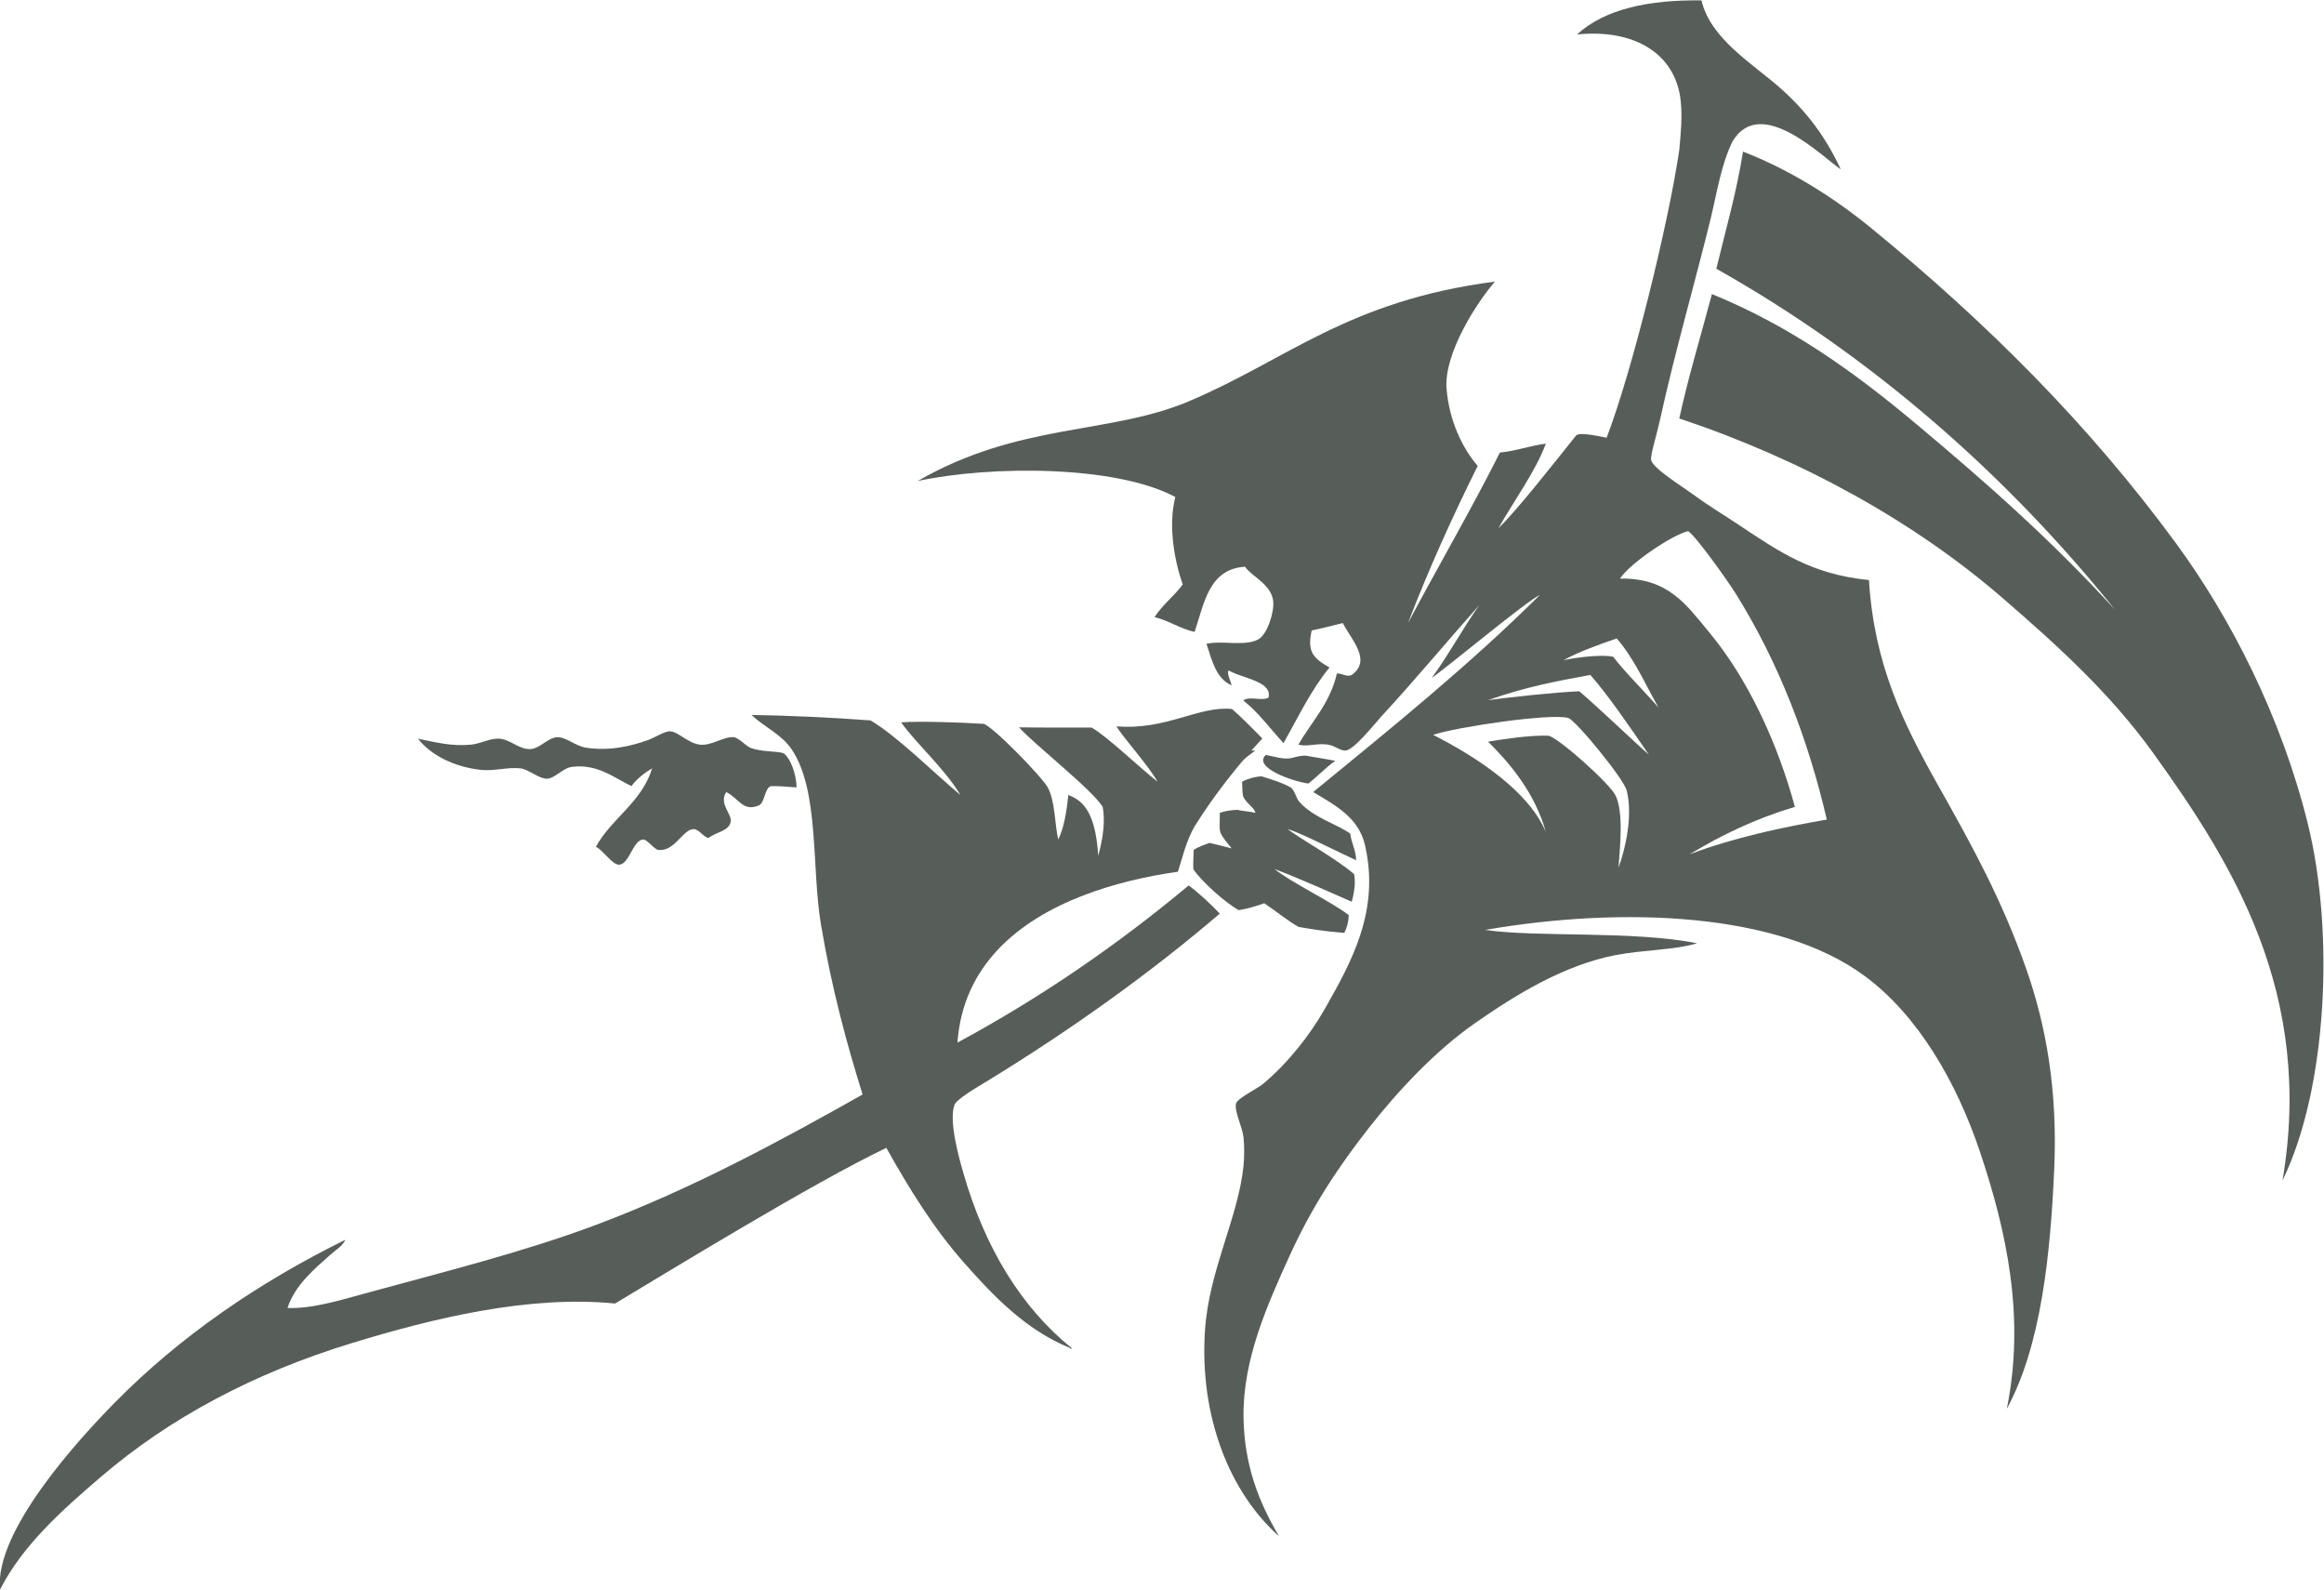<?xml version="1.0" encoding="UTF-8" standalone="no"?>
<svg
   xmlns:dc="http://purl.org/dc/elements/1.1/"
   xmlns:cc="http://creativecommons.org/ns#"
   xmlns:rdf="http://www.w3.org/1999/02/22-rdf-syntax-ns#"
   xmlns:svg="http://www.w3.org/2000/svg"
   xmlns="http://www.w3.org/2000/svg"
   viewBox="0 0 1003.267 686.08"
   height="686.08"
   width="1003.267"
   xml:space="preserve"
   id="svg2"
   version="1.1"><defs
     id="defs6" /><g
     transform="matrix(1.333,0,0,-1.333,0,686.08)"
     id="g10"><g
       transform="scale(0.1)"
       id="g12"><path
         id="path14"
         style="fill:#575e5a;fill-opacity:1;fill-rule:evenodd;stroke:none"
         d="m 4127.62,2333.42 c 49.68,-41.67 184.59,-106.02 240.39,-149.42 -0.69,-23.32 -7.4,-44.53 -14.42,-57.6 -63.84,4.73 -110.89,13.19 -147.4,19.09 -34.24,18.53 -67.79,47.24 -111.8,76.9 -48.02,-17.16 -72.05,-20.52 -82.89,-22.27 -43.63,24.03 -120.33,93.31 -146.29,131.7 -2.18,14.77 0.26,42.02 0.75,63.59 11.38,7.72 30.39,14.99 51.48,22.45 23.77,-5.52 46.06,-11.77 71.37,-17.86 -12.33,16.25 -27.11,30.78 -36.68,51.57 -3.95,14.2 -1.49,32.86 -1.74,63.63 15.7,5.48 36.9,9.23 57.97,9.73 4.67,-2.77 32.19,-4.2 57.25,-9.73 -2.62,16.34 -27.25,28.48 -39.38,52.08 -2.42,8.41 -2.73,21.28 -3.83,48.72 16.08,8.51 38.79,15.79 63.24,17.38 30.71,-9.59 69.99,-21.58 95.16,-36.58 13.38,-10.94 16.13,-34.29 28.79,-48 46.29,-50.1 120.55,-70.44 163.2,-100.8 4.1,-31.11 17.84,-52.58 19.2,-86.4 -57.93,26.09 -172.75,85.69 -221.83,101.21 35.93,-29.51 154.18,-93.51 215.37,-146.27 3.36,-18.89 3.79,-48.47 -7.93,-89.34 -83.99,37.36 -186.23,81.95 -249.98,106.22 v 0" /><path
         id="path16"
         style="fill:#575e5a;fill-opacity:1;fill-rule:evenodd;stroke:none"
         d="m 4324.8,2683.2 c -19.64,-10.88 -58.06,-50.13 -87.36,-73.28 -53.9,7.54 -180.23,52.6 -138.24,92.47 25.49,-3.87 59.02,-16.51 85.64,-9.38 12.54,3.36 24.67,6.99 43.4,7.52 26.96,-5.53 67.93,-10.92 96.56,-17.33 v 0" /><path
         id="path18"
         style="fill:#575e5a;fill-opacity:1;fill-rule:evenodd;stroke:none"
         d="m 4065.61,2716.8 c -125.49,-87.32 -202.45,-223.17 -273.62,-364.8 -87.19,-15.21 -144.75,-60.05 -235.19,-72 31.24,57.18 39.79,150.27 33.61,230.4 21.79,-5.4 29.05,-25.34 43.19,-38.4 -27.41,39.79 -48.36,86.04 -52.8,148.8 -8.28,-10.92 -10.26,-28.14 -9.59,-48.01 -28.37,11.07 -36.81,43.07 -57.61,67.21 -31.95,37.07 -94.1,62.65 -81.6,110.39 49.82,8.17 89.29,-19.43 129.6,-4.79 97.88,-71.72 187.09,-152.11 268.79,-240 -10.16,36.49 -33.44,79.11 -52.8,120 -20.68,43.71 -50.27,87.24 -86.39,110.4 124.31,4.44 260.54,-22.07 374.41,-19.2 v 0" /><path
         id="path20"
         style="fill:#575e5a;fill-opacity:1;fill-rule:evenodd;stroke:none"
         d="m 3091.2,1603.2 c -6.9,34.76 0.38,94.51 4.81,144 272.72,151.27 533.59,314.4 763.19,508.8 20.49,-24.31 51.97,-37.63 67.21,-67.2 -85.06,-89.88 -216.66,-152.75 -316.81,-235.21 -47.65,-39.22 -93.25,-82.05 -144,-115.19 -53.08,-34.66 -118.41,-52.27 -168,-91.2 -22.33,-17.53 -68.67,-58.15 -110.4,-86.4 -32.46,-21.98 -62.17,-45.1 -96,-57.6 v 0" /><path
         id="path22"
         style="fill:#575e5a;fill-opacity:1;fill-rule:evenodd;stroke:none"
         d="m 3316.8,2208 c -120.06,-104.15 -215.39,-244.17 -240,-456.01 -93.01,-41.37 -156.23,-112.56 -264,-139.2 -68.26,216.34 -172.97,563.83 -163.2,835.21 1.23,34.24 13.81,64.81 9.6,96 -2.56,18.94 -24.83,44.19 -24,62.4 -0.16,-3.63 13.5,17.68 14.4,14.4 -0.37,1.37 -26.1,48.17 -28.8,52.8 -33.73,57.99 -69.62,103.67 -110.39,139.2 101.81,11.31 232.21,-33.62 321.59,-19.2 151.69,-128.31 316.03,-243.97 417.61,-422.4 -62.04,155.58 -182.47,294.34 -288,422.4 89.25,-15.22 196.14,11.28 244.79,-38.4 -4.69,-15.91 -9.49,5.36 -14.4,4.79 49.96,-84.34 148.23,-125.62 187.2,-225.6 27.97,-71.75 37.53,-155.02 57.6,-254.39 -4.69,69.11 32.65,148.06 33.6,240 27.99,-21.61 36.37,-62.83 38.4,-110.4 18.25,-3.86 6.11,22.7 9.6,33.6 29.79,-35.81 31.15,-100.04 33.6,-163.2 -77.19,-42.82 -182.94,-57.06 -254.4,-105.61 -1.32,18.93 20.52,14.68 19.2,33.61 v 0" /><path
         id="path24"
         style="fill:#575e5a;fill-opacity:1;fill-rule:evenodd;stroke:none"
         d="m 3326.39,892.793 c 0.22,-12.273 -3.55,-5.848 -9.59,-4.793 -172.53,155.47 -326.76,329.24 -432,552 54.88,41.13 114.85,77.15 177.6,110.4 11.55,-46.05 13.46,-101.74 24,-148.8 -10.64,-2.64 -6.83,9.16 -14.4,9.6 52.2,-205.41 133.4,-381.81 254.39,-518.407 v 0" /><path
         id="path26"
         style="fill:#575e5a;fill-opacity:1;fill-rule:evenodd;stroke:none"
         d="m 2875.2,1468.8 c -19.96,42.44 -47.08,77.72 -52.8,134.4 96.7,4.53 166.94,101.48 249.6,120 -7.51,-40.7 13.41,-99.14 0,-134.4 -8.25,-21.7 -66.04,-51.44 -91.2,-67.2 -37.14,-23.26 -76.58,-41.54 -105.6,-52.8 v 0" /><path
         id="path28"
         style="fill:#575e5a;fill-opacity:1;fill-rule:evenodd;stroke:none"
         d="m 2112,2659.2 c -26.02,-15.57 -49.36,-33.84 -67.2,-57.6 -56.55,27.49 -110.23,72.6 -192,62.4 -30.59,-3.82 -55.4,-37.68 -81.59,-38.4 -25.38,-0.7 -59,30.58 -86.41,33.6 -40.83,4.5 -85.58,-9.91 -129.6,-4.8 -86.46,10.03 -160.47,48.23 -201.6,100.8 56.38,-11.49 109.83,-25.65 172.81,-19.2 29.7,3.04 62.38,21.39 91.19,19.2 36.08,-2.75 64.47,-35.96 100.8,-33.6 30.17,1.94 56.56,37.2 86.4,38.39 27.75,1.12 59.66,-28.58 91.2,-33.59 78.48,-12.46 149.34,5.34 201.6,23.99 24.06,8.59 53.69,28.88 72,28.81 24.85,-0.1 57.66,-37.99 96,-43.2 38.03,-5.18 77.17,26.91 110.41,23.99 16.4,-1.43 38.45,-27.26 52.79,-33.59 34.42,-15.21 93.2,-10.36 110.4,-19.2 21.14,-17.38 39.43,-65.17 40.64,-109.77 -30.59,2.05 -59.16,4.89 -83.84,4.17 -20.29,-7.89 -19.06,-54.08 -38.4,-62.4 -51.23,-22.03 -64.79,22.89 -105.6,43.2 -24.92,-37.58 18.98,-71.06 14.4,-96 -5.65,-30.8 -44.47,-31.95 -72,-52.79 -16.58,3.42 -30.9,28.61 -47.99,28.79 -34.51,0.37 -62.18,-74.85 -115.2,-67.2 -12.57,1.81 -35.85,34.21 -48.01,33.6 -33.16,-1.67 -44.43,-77.82 -76.8,-81.6 -23.09,-2.7 -56.97,51.92 -76.8,57.6 51.73,93.87 148.11,143.1 182.4,254.4 v 0" /><path
         id="path30"
         style="fill:#575e5a;fill-opacity:1;fill-rule:evenodd;stroke:none"
         d="m 6849.59,3172.79 c -347.32,431.88 -782.38,817.6 -1291.19,1104.01 30.14,125.06 65.17,245.23 86.4,379.2 151.7,-58.8 294.03,-148.29 417.6,-249.6 368.05,-301.78 698.13,-628.39 984.01,-1017.61 177.95,-242.27 341.25,-561.72 427.18,-907.19 87.48,-351.64 63.73,-859.16 -81.6,-1156.8 103.13,605.02 -162.89,1027.93 -417.6,1382.4 -139.31,193.88 -309.9,348.7 -489.59,504 -284.37,245.75 -646.36,447.37 -1046.4,580.8 30.25,138.34 68.05,260.42 105.7,402.77 253.77,-103.65 458.85,-250.96 657.5,-417.17 232.35,-194.41 442.4,-380.05 647.99,-604.81 v 0" /><path
         id="path32"
         style="fill:#575e5a;fill-opacity:1;fill-rule:evenodd;stroke:none"
         d="m 3470.4,782.395 c -0.91,-5.442 -4.81,-2.657 -4.8,0 -143.94,58.113 -250.14,170.144 -345.6,278.405 -96.41,109.33 -176.37,238.66 -249.59,369.6 C 2630.54,1315.83 2154.33,1023.54 1992,926.398 1712.62,954.035 1403.1,879.082 1136.42,797.305 821.395,700.676 549.75,556.262 326.395,364.797 201.348,257.598 73.988,144.895 0,0 c -18.766,188.898 255.227,487.277 372.441,606.301 211.422,214.707 467.301,389.16 745.959,526.489 -8.22,-19.96 -30.02,-31.95 -47.99,-47.99 -49.94,-44.57 -115.582,-98.499 -139.211,-172.796 77.631,-3.137 165.781,23.691 254.401,47.996 246.06,67.48 508.11,132.34 744,220.8 312.98,117.36 597.43,272.31 864,422.4 -49.17,156.8 -98.95,337.66 -134.4,547.2 -32,189.09 -4.64,436.84 -96,571.2 -32.49,47.78 -89.18,72.19 -129.6,110.4 111.17,-1.3 262.74,-8.38 385.58,-17.59 85.74,-50.24 210.59,-174.59 291.22,-241.62 -52.37,87.27 -142.08,165.12 -192,235.21 53.4,4.95 211.39,-0.7 266.8,-4.8 29.54,-6.68 191.7,-174.22 208.4,-206.4 24.31,-46.85 21.67,-117.66 33.6,-168 17.59,35.16 27.45,88.77 32.41,143.99 57.76,-20.53 88.67,-71.68 97.19,-196.79 18,67.61 21.9,116.34 14.41,158.39 -36.05,57.91 -218.97,199.42 -270.98,257.68 82.03,-1.55 162.54,-0.46 234.65,-0.77 50.4,-27.91 156.86,-131.24 213.92,-175.3 -33.28,57.75 -111.48,142.19 -132.79,179.17 160.12,-13.36 266.88,67.13 373.81,56.19 22.21,-18.38 73.56,-69.8 98.25,-95.52 -76.1,-82.33 -157,-184.5 -217.54,-282.01 -28.62,-46.08 -43.32,-111.7 -55.73,-149.44 -100.34,-14.18 -206.98,-38.34 -306.44,-76.7 -211.05,-81.41 -389.79,-226.8 -407.56,-476.49 272.34,146.86 520.26,318.14 748.79,508.8 37.91,-28.39 70.9,-60.05 100.8,-91.2 -223.05,-191.05 -482.7,-376.84 -753.59,-542.4 -31.36,-19.17 -98.59,-57.79 -105.6,-76.8 -19.53,-52.97 15.71,-175.09 28.8,-220.8 68.83,-240.38 187.27,-435.019 350.4,-566.405 v 0" /><path
         id="path34"
         style="fill:#575e5a;fill-opacity:1;fill-rule:evenodd;stroke:none"
         d="m 4987.21,3220.8 c -44.61,-20.89 -301.31,-235.41 -350.41,-268.81 54.76,74.84 99.96,159.25 153.59,235.21 -88.09,-98.41 -205.98,-239.94 -316.8,-360 -20.66,-22.39 -86.34,-106.38 -115.19,-110.4 -15.74,-2.19 -35.98,16.13 -57.6,19.2 -37.81,5.36 -66.5,-8.05 -96,0 43.29,75.11 102.88,133.91 124.79,230.4 20.86,-0.12 32.05,-12.74 48.01,-4.8 67.05,47.79 -3.71,116.94 -28.79,167.99 -33.2,-8.4 -66.37,-16.84 -100.8,-23.99 -15.96,-70.55 6.27,-90.1 57.6,-120 -59.36,-71.86 -101.43,-160.99 -148.81,-244.81 -43.09,46.53 -80.49,98.71 -130.47,138.33 20.35,14.83 57.32,-2.64 81.38,8.51 5.59,16.82 -3.26,31 -16.67,40.64 -29.5,21.22 -81.02,29.97 -111.84,47.73 -7.5,-7.84 6.62,-34.76 9.61,-48 -50.51,21.49 -63.73,80.27 -81.6,134.39 50.43,11.55 125.09,-9.3 167.99,14.41 29.72,16.43 52.28,89.92 48,124.8 -6.62,53.93 -70.6,79.53 -91.21,110.39 -117.17,-7.62 -131.83,-117.76 -163.18,-211.2 -48.13,11.09 -82.19,36.22 -129.61,48.01 25.49,40.1 63.22,67.96 91.19,105.59 -26.05,72.98 -48.3,190.65 -23.98,283.21 -191.59,102.77 -594.62,103.01 -834.39,51.88 329.11,189.62 620.38,149.53 876.89,257.55 318.38,134.08 514.49,326.09 992.79,388.13 -56.33,-63.61 -166.33,-232.27 -156.9,-347.16 8.6,-104.66 52.13,-193.49 100.81,-249.6 -81.18,-163.65 -157.84,-331.78 -225.61,-508.81 91.45,172.56 203.75,365.85 297.6,552.01 53.88,5.31 96.35,22.04 148.81,28.79 -33.52,-89.78 -103.21,-184.73 -153.62,-273.59 55.37,51.85 186.82,219.24 250.86,299.25 8.24,10.91 51.74,3.36 99.55,-6.46 83.34,217.83 200.12,693.23 235.2,931.21 5.1,56.96 10.08,106.93 4.8,158.4 -15.82,154.39 -150.74,234.97 -335.99,216 89.35,81.83 229.76,112.62 403.18,110.4 28.91,-125 167.68,-206.32 254.41,-283.21 87.41,-77.48 147.21,-158.23 196.8,-264 -60.27,40.81 -259.06,241.93 -350.41,91.2 -37.93,-76.86 -50.6,-167.12 -71.99,-254.39 -49.24,-200.89 -115.94,-431.4 -163.2,-648 -10.32,-47.24 -31.55,-114.09 -28.79,-129.6 4.68,-26.45 102.93,-87.3 134.39,-110.4 54.18,-39.8 102.15,-68.18 144.01,-96 136.34,-90.69 239.9,-163.93 427.18,-182.41 16.57,-273.32 111.19,-464.89 225.59,-667.8 112.79,-200.08 205.76,-370.11 283.22,-589.8 66.76,-189.33 102.07,-400.64 91.19,-647.99 -12.18,-277.39 -42.63,-574.665 -153.59,-777.602 60.47,297.761 -1.58,576.872 -86.41,830.402 -77.09,230.44 -203.1,445.05 -374.39,571.2 -278.34,205 -779.06,226.16 -1228.81,148.8 171.43,-24.81 478.52,-1.72 686.41,-43.21 -71.57,-22.19 -174.05,-20.94 -264.01,-38.4 C 5063.83,2021.78 4908.85,1926.2 4776,1833.59 4647.48,1744 4526.76,1613.9 4435.2,1497.6 4336.45,1372.17 4248.73,1240.52 4176,1080 4106,925.508 4024.06,745.801 4027.21,556.797 c 2.54,-153.621 49.14,-273.281 115.19,-384.004 -158.71,139.914 -258.81,386.699 -240,667.207 13.05,194.78 107.99,364.74 124.81,532.79 2.83,28.37 2.89,62.85 0,91.21 -3.56,34.57 -31.29,86.59 -24.01,110.39 5.26,17.19 69.32,48.22 86.39,62.41 78.75,65.44 151.41,156.31 201.6,244.79 86.43,152.33 177.81,316.45 129.61,528.01 -19.69,86.37 -87.3,125.22 -168.01,172.8 251.55,206.06 504.91,410.3 734.42,638.4 z m 929.04,-727.53 c -138.3,-23.92 -299.63,-57.39 -444.26,-112.47 102.54,62.26 213.87,115.74 340.8,153.59 -54.53,202 -149.76,412.06 -278.4,566.4 -72.77,87.33 -131.07,175.58 -287.98,172.8 32.79,49.91 169.12,141.51 220.8,153.61 26.48,-17.8 127.91,-160.52 153.59,-201.6 140.47,-224.7 235.74,-475.17 295.45,-732.33 z M 5371.19,2856 c -42.89,49.57 -113.1,119.24 -146.68,164.48 -34.41,7.64 -109.1,-0.35 -160.51,-10.89 49.4,27.48 119.4,52.21 171.92,70.04 55.82,-63.83 91.27,-146.04 135.27,-223.63 z m -31.52,-152.16 c -38.42,32.79 -168.15,157 -225.1,204.95 -86.44,-4.13 -217.56,-18.58 -295.37,-28.79 121.21,42.76 219.63,61.08 331.19,81.6 57.52,-65.14 126.88,-166.86 189.28,-257.76 z M 5241.6,2337.6 c 4.71,66.2 17.11,177.4 -9.28,233.27 -18.08,38.28 -179.96,182.92 -216.32,193.92 -64.91,2.36 -152.37,-12.06 -196.8,-19.19 69.63,-69.44 150.96,-163.58 187.21,-292.8 -55.3,131.29 -218.95,240.24 -365.12,314.87 75.37,25.11 376.89,70.21 437.11,54.73 23.87,-6.14 180.23,-196.74 189.84,-235.2 20.14,-80.63 -3.65,-187.36 -26.64,-249.6 v 0" /></g></g></svg>